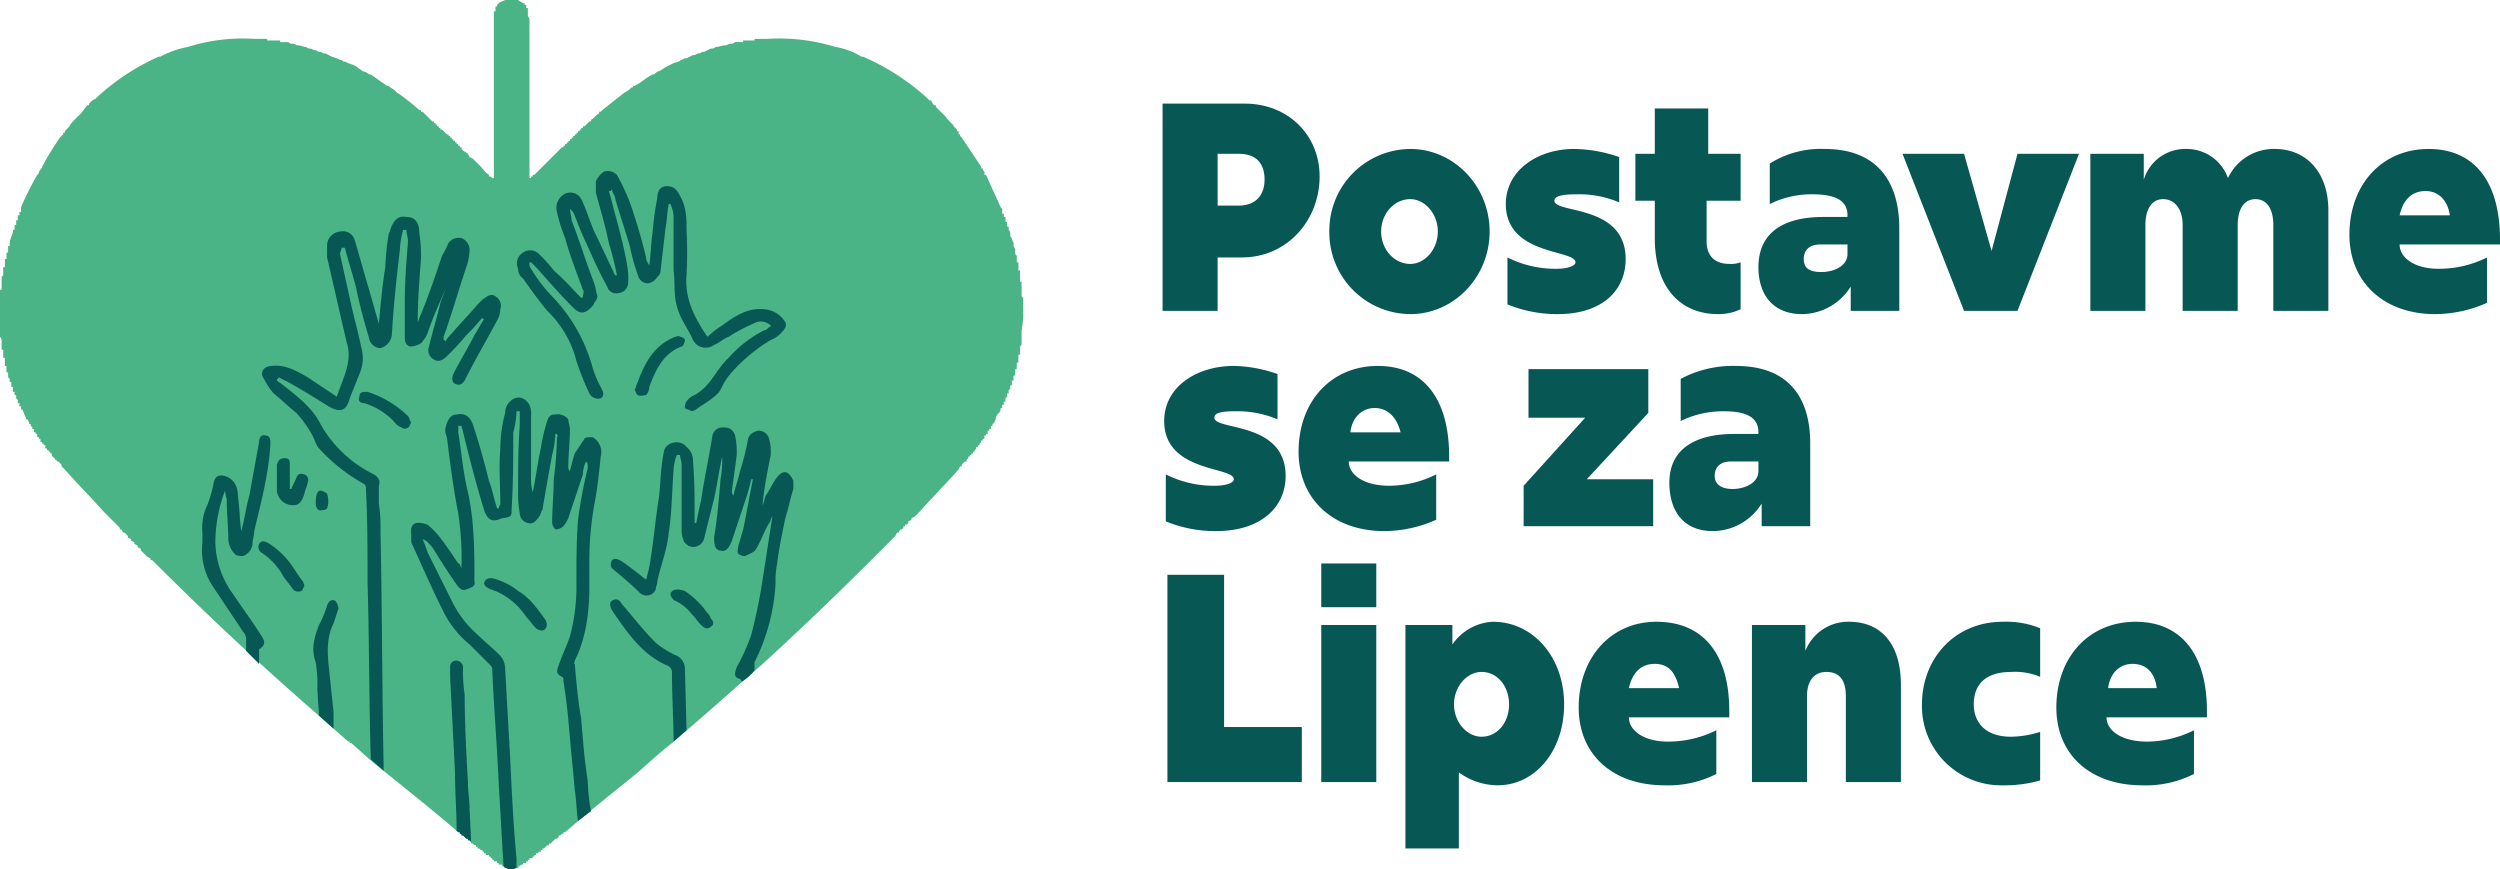 <?xml version="1.0" encoding="UTF-8"?> <svg xmlns="http://www.w3.org/2000/svg" id="logo_zakladni" width="480.388" height="167.078" viewBox="0 0 480.388 167.078"><path id="Path_506" data-name="Path 506" d="M96.475,163.033h.311l.311.311h.311v.311h.311v.311h.311v.311h.622v.311h.311v.311h.311v.311h.311v.311h.622v.311h.311v.311h.622c0,.311.311.311.622.622.311,0,.622.311.933.311h.622a3.134,3.134,0,0,1,.933-.311c0-.311.311-.311.622-.622h.311v-.311h.622v-.311h.311v-.311h.311V164.9h.622v-.311h.311v-.311h.311v-.311h.311l.311-.311h.311v-.311h.311v-.311h.311l.311-.311h0l.311-.311h.311V162.1h.311l.311-.311h0l.311-.311h0l.311-.311h.311l.311-.311h0v-.311h.311l.311-.311h.311v-.311h.311c4.667-4.045,9.023-7.467,14-11.512,2.489-2.178,3.734-3.422,6.534-5.6h0l.311-.311h0c8.089-6.845,12.756-11.2,16.8-14.623,7.156-6.534,14.312-13.379,21.157-20.224h0l.311-.311.311-.311h0l.622-.622h0l.622-.622.311-.311.311-.311h0l.311-.311h0l.311-.311.311-.311.311-.311.311-.311h0l.311-.311h0l.311-.311.311-.622h.311l.311-.622h.311l.311-.311v-.311h.311v-.311h.311l.311-.311h0v-.311l.622-.311v-.311l.622-.311.311-.311.311-.311.311-.311c2.489-2.8,4.978-5.289,7.467-8.089h0l.311-.622h.311v-.311h0l.622-.622h.311v-.311h0l.311-.311h0v-.311h.311v-.311h.311v-.311h.311v-.311h.311v-.311h0l.311-.311h0v-.311h.311v-.311h.311V85.25h0l.311-.311h0v-.311h.311v-.311h.311v-.311h0v-.311h.311v-.311h.311v-.311h0v-.311h.311V82.45h.311v-.311h0v-.311h.311v-.311h0l.311-.311h0l.311-.622h0v-.311l.311-.622h0c.311-.311.622-.622.622-.933h0v-.311h.311v-.311h0v-.311h.311v-.311h0v-.311h.311V76.85h0v-.311h0l.311-.311h0v-.311h0v-.311h.311v-.311h0v-.311h0l.311-.311h0V74.36h0v-.311h.311v-.622h0v-.311h.311V72.8h0v-.622h.311v-.311h0V71.56h0v-.311h0v-.311h.311v-.311h0v-.311h0V70h0v-.311h.311v-.311h0v-.311h0V68.76h0v-.311h0v-.311h.311v-.311h0v-.311h0V67.2h0v-.311h0v-.311h0l.311-.311h0V65.96h0v-.311h0V63.471a17.74,17.74,0,0,0,.311-4.045h0v-.311h0V58.8h0v-.311h0v-.311h0v-.311h0v-.311h0v-.311h0l-.311-.311h0v-.311h0v-.311h0V56h0v-.311h0v-.311h0V55.07h0v-.311h0v-.311h0v-.311H200.7v-.311h0v-.311h0V53.2h0v-.311h0v-.311h0V52.27h0v-.311h-.311v-.311h0v-.311h0v-.311h0v-.311h0V50.4h-.311v-.311h0v-.311h0v-.622h0l-.311-.311h0v-.311h0v-.311h0v-.311h0l-.311-.622h0v-.311h0V46.67h0c-.311-.622-.311-.933-.622-1.245h0c0-.622,0-.933-.311-1.245h0V43.87h0v-.311h-.311v-.311h0v-.311h0v-.311H197.9v-.311h0V42h0v-.311h-.311v-.311h0v-.311h-.311v-.311h0v-.622h0l-.311-.311h0c-.933-2.178-1.867-4.045-2.8-6.223h-.311v-.311h0V32.98l-.311-.311h0v-.311h-.311v-.311h0l-3.734-5.6h0l-.311-.311h0v-.311h-.311v-.311h0V25.2h-.311v-.311h0l-.311-.311h0l-.311-.311c0-.311-.933-.933-1.556-1.867l-1.867-1.867v-.311h-.311l-.311-.311h0l-.311-.622h-.311l-.311-.311h0l-.311-.311a44.922,44.922,0,0,0-12.134-7.778h-.311a13.747,13.747,0,0,0-4.978-1.867,36.8,36.8,0,0,0-13.068-1.556h-2.489v.311H147.5v.311h-1.556a1.143,1.143,0,0,1-.933.311h0c-.311,0-.622.311-.933.311h0c-.622,0-1.245.311-1.867.311h0a1.143,1.143,0,0,1-.933.311h0l-.622.311h0l-.622.311h-.311l-.622.311h-.311l-.622.311h-.311l-.622.311h0l-.622.311H136.3l-.622.311h0c-.311,0-.311.311-.622.311h0l-.933.311h0l-.622.311h0l-.622.311h0c-.622.311-.933.622-1.556.933h0c-.311,0-.622.311-.933.622h-.311c-1.245.622-2.178,1.556-3.422,2.178h-.311V16.8h-.311a4.3,4.3,0,0,1-1.245.933c-1.245.933-2.8,2.178-4.356,3.422h0l-.311.311h-.311v.311h0c-.622.311-.933.933-1.556,1.245v.311h-.311l-.311.311h0l-.311.311h0l-.311.311H116.7v.311h-.311v.311h-.311V25.2h-.311v.311h-.311v.311h-.311v.311h-.311v.311h-.311v.311h-.311v.311H113.9v.311h-.311v.311h-.311V28h-.311v.311h-.311l-.311.311h0l-.311.311h0l-.622.622h0l-.622.622h0l-.311.311h0l-.311.311h0l-.933.933h0l-.311.311L107.364,33.6h-.311v.311h0c-.311,0-.311,0-.311.311h-.311v-.311h0V32.047h0v-.622h0v-.311h0V30.8h0v-.311h0V4.667h0V4.356h0V4.045h0a1.143,1.143,0,0,0-.311-.933h0V2.8h0V2.489h0V2.178h0V1.867h0V1.556h-.311V1.245h0V.933H105.5V.622h-.311c-.311-.311-.622-.311-.933-.622h-2.489c-.622.311-.933.311-1.245.622h0l-.311.311h0v.311H99.9v.311h0v.311h0v.311h-.311v.311h0V2.8h0v.311h0v.933h0v.311h0v.311h0V30.491h0V30.8h0v.311h0v.311h0v.622h0v1.867h0v.311h-.311c-.311-.311-.311-.311-.622-.311V33.6h0c-.622-.311-1.245-1.245-1.556-1.556l-.311-.311h0l-.933-.933h0l-.311-.311h0l-.622-.311h0l-.311-.622h0l-.933-.622h0l-.311-.311h0v-.311h-.311V28h-.311v-.311H92.43V27.38h-.311v-.311h-.311v-.311H91.5v-.311h-.311v-.311h-.311v-.311h-.311l-.311-.311h0l-.311-.311h0l-.311-.311h-.311v-.311h-.311v-.311H88.7v-.311h-.311v-.311h-.311v-.311h-.311l-.311-.311-1.245-1.245h0l-.311-.311h-.311v-.311h-.311a41.828,41.828,0,0,0-4.356-3.422,4.3,4.3,0,0,0-1.245-.933h0l-.311-.311h-.311c-.933-.622-2.178-1.556-3.111-2.178h-.311a2.359,2.359,0,0,0-1.245-.622h0c-.311-.311-.933-.622-1.245-.933h0l-.622-.311h0l-.933-.311h0l-.622-.311H70.65l-.311-.311h-.311l-.622-.311h0l-.933-.311h0l-.622-.311h0l-.622-.311h-.311l-.622-.311h-.311l-.622-.311H65.05l-.622-.311h0a1.143,1.143,0,0,1-.933-.311h0c-.622,0-.933-.311-1.556-.311h0c-.311,0-.622-.311-.933-.311h0a1.143,1.143,0,0,1-.933-.311H58.516V7.778H56.027V7.467H53.538A35.094,35.094,0,0,0,40.781,9.023a17.968,17.968,0,0,0-5.289,1.867h-.311a43.287,43.287,0,0,0-11.823,7.778l-.311.311h0l-.622.311h0l-.622.622h0v.311h-.311l-.311.311A8.249,8.249,0,0,1,19.624,22.4c-.933.933-1.556,1.556-1.556,1.867l-.311.311h0l-.311.311h0l-.311.311h0v.311h-.311v.311h0l-.311.311h0l-.311.311h0a54.119,54.119,0,0,0-3.422,5.6h0v.311h-.311v.311h0l-.311.311v.311h0l-.311.311h0a58.014,58.014,0,0,0-3.111,6.223h0v.311h0v.622H8.424v.311h0v.311H8.113v.311h0V42h0v.311H7.8v.311h0v.311h0v.311H7.49v.311h0v.311h0v.311H7.179a2.352,2.352,0,0,1-.311,1.245h0c0,.311-.311.622-.311,1.245h0v.311h0v.311H6.246v.622h0v.311h0v.311H5.935v.311h0v.933H5.623v.311h0V50.4h0v.311h0v.311h0v.311H5.312v.311h0v.311h0v.311h0v.311h0v.311h0L5,53.2H5v.311H5v.311H5v.311H5v.311H5v.311H5v.311H5v.311H5v.311H4.69V56h0v.311h0v.311h0v.311h0v.311h0v.311h0v.311h0v.311h0v.311h0V58.8h0v.311h0v.311h0v5.289A1.143,1.143,0,0,1,5,65.649H5v.311H5v.311H5v.311H5v.311H5V67.2h.311v.311h0v.311h0v.311h0v.311h0v.311h.311v.311h0v.311h0v.311h0V70h0v.311h.311v.311h0v.311h0v.311h0v.311h.311v.311h0v.311h0v.311l.311.311h0v.311h0v.311h.311v.622h0v.311h.311v.311h0v.311h0v.311H7.49v.311h0v.311H7.8v.311h0v.311h0l.311.311h0v.311h0v.311h.311v.311h0v.311h.311v.311h0v.311h.311c0,.311.311.622.311.933h0l.311.622v.311h.311l.311.622h0v.311H10.6v.311h0l.311.311h0v.311h.311v.311h0v.311h.311v.311h.311v.311h0v.311h.311v.311h.311v.311h0v.311h.311v.311h.311v.311H13.4v.311h0v.311h.311v.311h.311v.311h.311v.311h.311v.311h0v.311h.311v.311h.311v.311h.311v.311h.311l.622.622h0v.311h0l.622.622h0c2.489,2.8,4.978,5.289,7.467,8.089l.311.311.311.311.311.311.311.311.311.311.311.311.311.311h0l.311.311h0l.311.311h0l.311.311v.311h.311l.311.622h.311l.622.622v.311h0l.622.311h0v.311l.622.311v.311l.622.311h0v.311h0l.622.311v.311l.622.622h0l.622.622h0l.622.311v.311h.311c6.845,6.845,14,13.69,21.157,20.224,3.734,3.422,8.712,7.778,16.49,14.623h.311v.311h.311c2.489,2.178,3.734,3.422,6.534,5.6,4.978,4.045,9.334,7.467,14,11.512h.311v.311h.311v.311h.311l.311.311h0l.311.311h.311v.311h.311l.311.311h0v.311h.311l.311.311h.311v.311h.311v.311Z" transform="translate(-4.69 0)" fill="#4ab486"></path><g id="Group_153" data-name="Group 153" transform="translate(38.809 19.912)"><g id="Group_146" data-name="Group 146" transform="translate(184.584)"><g id="Group_142" data-name="Group 142"><g id="Group_140" data-name="Group 140"><path id="Path_507" data-name="Path 507" d="M11.87.64H27.738c8.089,0,14.312,5.912,14.312,14,0,8.4-6.223,15.557-14.934,15.557H22.449V40.465H11.87V.64h0Zm14.623,19.6c3.422,0,4.978-2.178,4.978-4.978,0-3.111-1.556-4.978-4.978-4.978H22.448v9.956Z" transform="translate(-11.87 -0.64)" fill="#075855"></path><path id="Path_508" data-name="Path 508" d="M12.9,16.788A15.67,15.67,0,0,1,28.457.92C36.857.92,43.7,8.076,43.7,16.788S36.857,32.655,28.457,32.655A15.67,15.67,0,0,1,12.9,16.788ZM28.457,23.01c2.8,0,5.289-2.8,5.289-6.223s-2.489-6.223-5.289-6.223c-3.111,0-5.6,2.8-5.6,6.223S25.345,23.01,28.457,23.01Z" transform="translate(19.147 7.792)" fill="#075855"></path><path id="Path_509" data-name="Path 509" d="M14.3,30.789V21.766a20.482,20.482,0,0,0,9.334,2.178c2.489,0,3.734-.622,3.734-1.245,0-2.489-13.379-1.245-13.379-11.2C13.99,4.965,20.213.92,27.058.92a26.993,26.993,0,0,1,8.712,1.556v8.712A19.615,19.615,0,0,0,27.68,9.632c-2.8,0-4.356.311-4.356,1.245,0,2.489,13.69.622,13.69,11.2,0,5.912-4.356,10.578-13.068,10.578A25.151,25.151,0,0,1,14.3,30.789h0Z" transform="translate(51.97 7.792)" fill="#075855"></path><path id="Path_510" data-name="Path 510" d="M30.658,40.184c-6.845,0-12.134-4.667-12.134-14.623V18.4H14.79V9.382h3.734V.67H28.791V9.382h6.223V18.4H28.48v7.778c0,2.8,1.556,4.356,4.356,4.356a5.3,5.3,0,0,0,2.178-.311V39.25a9.938,9.938,0,0,1-4.356.933h0Z" transform="translate(76.061 0.263)" fill="#075855"></path><path id="Path_511" data-name="Path 511" d="M33.285,27.366a11.132,11.132,0,0,1-9.334,5.289c-5.6,0-8.4-3.734-8.4-9.023,0-6.534,4.667-9.645,12.445-9.645h4.667v-.311c0-2.8-2.178-4.045-6.845-4.045A18.153,18.153,0,0,0,17.728,11.5V3.72A18.448,18.448,0,0,1,28.306.92c10.267,0,14.312,6.534,14.312,15.245V32.033H33.285V27.366Zm-5.6-2.8c2.489,0,4.978-1.245,4.978-3.422V19.277H27.373c-1.867,0-3.111.933-3.111,2.8s1.245,2.489,3.422,2.489h0Z" transform="translate(98.947 7.792)" fill="#075855"></path><path id="Path_512" data-name="Path 512" d="M16.44.95H28.263l5.289,18.668L38.53.95H50.353L38.53,31.13H28.263Z" transform="translate(125.747 8.695)" fill="#075855"></path><path id="Path_513" data-name="Path 513" d="M49.336,10.565c-2.178,0-3.422,1.867-3.422,4.978v16.49H35.335V15.543c0-3.111-1.556-4.978-3.734-4.978s-3.422,1.867-3.422,4.978v16.49H17.6V1.853H27.867V6.832A8.3,8.3,0,0,1,35.957.92a8.42,8.42,0,0,1,8.089,5.6A9.7,9.7,0,0,1,53.069.92c5.912,0,10.267,4.356,10.267,11.823v19.29H52.758V15.543c0-3.111-1.245-4.978-3.423-4.978h0Z" transform="translate(160.679 7.792)" fill="#075855"></path><path id="Path_514" data-name="Path 514" d="M19.2,17.41C19.2,7.765,25.423.92,34.445.92c8.712,0,13.69,6.223,13.69,17.423v.933H28.845c0,2.489,2.8,4.667,7.467,4.667a20.661,20.661,0,0,0,9.334-2.178v8.712a24.676,24.676,0,0,1-9.956,2.178c-9.956,0-16.49-6.223-16.49-15.245Zm19.29-3.734c-.311-2.489-1.867-4.667-4.667-4.667s-4.356,1.867-4.978,4.667Z" transform="translate(208.86 7.792)" fill="#075855"></path></g><g id="Group_141" data-name="Group 141" transform="translate(0.311 50.403)"><path id="Path_515" data-name="Path 515" d="M12.191,32.129V23.106a20.482,20.482,0,0,0,9.334,2.178c2.489,0,3.734-.622,3.734-1.245,0-2.489-13.379-1.245-13.379-11.2C11.88,6.3,18.1,2.26,25.259,2.26a26.676,26.676,0,0,1,8.4,1.556v8.712a19.615,19.615,0,0,0-8.089-1.556c-2.8,0-4.045.311-4.045,1.245,0,2.489,13.69.622,13.69,11.2C35.215,29.328,30.548,34,21.836,34a25.151,25.151,0,0,1-9.645-1.867h0Z" transform="translate(-11.88 -2.26)" fill="#075855"></path><path id="Path_516" data-name="Path 516" d="M12.71,18.75c0-9.645,6.223-16.49,15.245-16.49,8.712,0,13.69,6.223,13.69,17.423v.933H22.355c0,2.489,2.8,4.667,7.778,4.667a20.319,20.319,0,0,0,9.023-2.178v8.712A24.676,24.676,0,0,1,29.2,34c-9.956,0-16.49-6.223-16.49-15.245Zm19.6-3.734c-.622-2.489-2.178-4.667-4.978-4.667-2.489,0-4.356,1.867-4.667,4.667h9.645Z" transform="translate(13.114 -2.26)" fill="#075855"></path></g></g><g id="Group_145" data-name="Group 145" transform="translate(0.933 50.403)"><g id="Group_143" data-name="Group 143" transform="translate(68.449)"><path id="Path_517" data-name="Path 517" d="M14.1,24.681,25.923,11.614H15.033V2.28H38.057v8.4L26.234,23.437H38.991V32.46H14.1Z" transform="translate(-14.1 -1.658)" fill="#075855"></path><path id="Path_518" data-name="Path 518" d="M32.735,28.706A11.132,11.132,0,0,1,23.4,34c-5.6,0-8.4-3.734-8.4-9.334,0-6.223,4.667-9.334,12.445-9.334h4.667v-.311c0-2.8-2.178-4.045-6.534-4.045a18.525,18.525,0,0,0-8.4,1.867V4.749A21.266,21.266,0,0,1,27.756,2.26c10.578,0,14.312,6.534,14.312,14.934V33.062H32.734V28.706h0Zm-5.6-2.8c2.489,0,4.978-1.245,4.978-3.422V20.617H26.823c-1.867,0-3.111.933-3.111,2.8,0,1.556,1.245,2.489,3.422,2.489h0Z" transform="translate(13.002 -2.26)" fill="#075855"></path></g><g id="Group_144" data-name="Group 144" transform="translate(0 37.958)"><path id="Path_519" data-name="Path 519" d="M11.9,3.55H22.79V32.8H37.724V43.375H11.9Z" transform="translate(-11.9 -1.372)" fill="#075855"></path><path id="Path_520" data-name="Path 520" d="M12.85,3.48H23.428v8.4H12.85Zm0,11.823H23.428v30.18H12.85Z" transform="translate(16.708 -3.48)" fill="#075855"></path><path id="Path_521" data-name="Path 521" d="M13.37,4.462h9.023V8.2A10.05,10.05,0,0,1,30.171,3.84c7.778,0,13.69,6.845,13.69,15.868S38.261,35.264,31.1,35.264a12.659,12.659,0,0,1-7.467-2.489V47.4H13.37V4.462h0ZM27.993,25.93c3.111,0,5.289-2.8,5.289-6.223s-2.178-6.223-5.289-6.223c-2.8,0-5.289,2.8-5.289,6.223S25.193,25.93,27.993,25.93Z" transform="translate(32.366 7.361)" fill="#075855"></path><path id="Path_522" data-name="Path 522" d="M14.44,20.33c0-9.645,6.223-16.49,14.934-16.49,9.023,0,14,6.223,14,17.112V22.2H24.085c0,2.489,2.8,4.667,7.467,4.667a20.661,20.661,0,0,0,9.334-2.178v8.4a20.426,20.426,0,0,1-9.956,2.178c-9.956,0-16.49-5.912-16.49-14.934ZM33.73,16.6c-.622-2.8-1.867-4.667-4.667-4.667S24.707,13.8,24.085,16.6Z" transform="translate(64.588 7.361)" fill="#075855"></path><path id="Path_523" data-name="Path 523" d="M29.822,13.485c-2.489,0-3.734,1.867-3.734,4.667v16.49H15.51V4.462H25.777V9.44a8.827,8.827,0,0,1,8.4-5.6c6.223,0,9.956,4.356,9.956,12.134V34.642H33.556V18.152q0-4.667-3.734-4.667Z" transform="translate(96.809 7.361)" fill="#075855"></path><path id="Path_524" data-name="Path 524" d="M16.56,19.708C16.56,11,22.783,3.84,32.117,3.84a17.292,17.292,0,0,1,7.156,1.245v9.334a12.476,12.476,0,0,0-5.6-.933c-4.978,0-7.156,2.489-7.156,6.223,0,3.422,2.178,6.223,7.156,6.223a19.148,19.148,0,0,0,5.6-.933v9.334a24.942,24.942,0,0,1-7.156.933A15.212,15.212,0,0,1,16.56,19.708Z" transform="translate(128.427 7.361)" fill="#075855"></path><path id="Path_525" data-name="Path 525" d="M17.39,20.33c0-9.645,6.223-16.49,15.245-16.49,8.712,0,13.69,6.223,13.69,17.112V22.2H27.035c0,2.489,2.8,4.667,7.778,4.667a20.319,20.319,0,0,0,9.023-2.178v8.4a20.426,20.426,0,0,1-9.956,2.178c-9.956,0-16.49-5.912-16.49-14.934ZM36.68,16.6c-.311-2.8-1.867-4.667-4.667-4.667-2.489,0-4.356,1.867-4.667,4.667Z" transform="translate(153.421 7.361)" fill="#075855"></path></g></g></g><g id="Group_152" data-name="Group 152" transform="translate(0 12.945)"><g id="Group_147" data-name="Group 147" transform="translate(0 50.775)"><path id="Path_526" data-name="Path 526" d="M14.421,44.13l2.489,2.489v-2.8c1.556-.933.933-1.867.311-2.8-1.556-2.489-3.422-4.978-5.289-7.778a17.406,17.406,0,0,1-3.422-9.956,28.184,28.184,0,0,1,1.867-9.956,6.33,6.33,0,0,0,.311,1.556c0,2.8.311,5.289.311,7.778a4.32,4.32,0,0,0,1.556,3.111c.311,0,1.245.311,1.556,0a2.771,2.771,0,0,0,1.556-2.489c0-.622.311-1.245.311-2.178,1.245-5.289,2.8-10.89,3.111-16.8,0-.622,0-1.556-.933-1.556-.933-.311-1.245.622-1.245,1.245L15.043,14.262c-.622,2.178-.933,4.667-1.556,6.845-.311-2.178-.311-4.356-.622-6.534,0-1.867-.622-3.422-2.489-4.045-1.245-.311-1.867,0-2.178,1.245a22.918,22.918,0,0,1-1.245,4.356,10.059,10.059,0,0,0-.933,5.289v1.867A12.689,12.689,0,0,0,8.2,32l5.6,8.4a2.359,2.359,0,0,1,.622,1.245V44.13Z" transform="translate(-5.937 -2.688)" fill="#075855"></path><path id="Path_527" data-name="Path 527" d="M7.709,25.913l2.8,2.489V25.291c-.311-3.111-.622-5.912-.933-9.023-.311-2.8-.311-5.6.933-8.089l.933-2.8a2.377,2.377,0,0,0-.622-1.556c-.622-.311-1.245,0-1.556.933A19.032,19.032,0,0,1,7.709,8.49c-.933,2.489-1.556,4.667-.622,7.156A28.467,28.467,0,0,1,7.4,20.935l.311,4.978Z" transform="translate(14.775 27.974)" fill="#075855"></path><path id="Path_528" data-name="Path 528" d="M6.415,3.859a1.368,1.368,0,0,0,.311,1.556,12.474,12.474,0,0,1,4.356,4.667c.622.933,1.245,1.556,1.867,2.489a1.368,1.368,0,0,0,1.556.311c.311,0,.311-.622.622-.933a3.134,3.134,0,0,0-.311-.933c-1.245-1.556-2.178-3.422-3.422-4.667a14.969,14.969,0,0,0-3.422-2.8C7.348,3.237,6.726,3.237,6.415,3.859Z" transform="translate(4.558 17.049)" fill="#075855"></path><path id="Path_529" data-name="Path 529" d="M7.885,6.764a1.143,1.143,0,0,0,.933-.311,4.289,4.289,0,0,0,0-2.8A2.359,2.359,0,0,0,7.573,3.03C6.64,3.03,6.64,4.9,6.64,5.519,6.64,6.452,7.262,7.075,7.885,6.764Z" transform="translate(15.222 7.61)" fill="#075855"></path><path id="Path_530" data-name="Path 530" d="M7.956,2.83c-.933,0-1.245.311-1.556,1.245V9.053a3.069,3.069,0,0,0,3.111,2.8c.933,0,1.556-.311,2.178-2.178,0-.311.622-1.867.622-2.178a1.136,1.136,0,0,0-.622-1.556c-.933-.311-1.245,0-1.556.622,0,.311-.933,1.867-.933,2.178H8.889V4.075c0-.622,0-1.245-.933-1.245Z" transform="translate(7.995 1.588)" fill="#075855"></path></g><g id="Group_148" data-name="Group 148" transform="translate(11.533 8.775)"><path id="Path_531" data-name="Path 531" d="M27.215,105.626,29.7,107.8c-.311-14-.311-32.358-.622-46.048a30.186,30.186,0,0,0-.311-5.289V53.045c.311-.933,0-1.556-.933-2.178A23.621,23.621,0,0,1,17.57,41.222c-1.556-3.111-4.356-5.289-7.156-7.467-.311-.311-.933-.622-1.245-.933,0-.311.311-.311.311-.622l1.867.933c2.8,1.556,5.289,3.111,7.778,4.667,2.178,1.245,3.422.933,4.045-1.556l1.867-4.667a7.651,7.651,0,0,0,.311-5.289c-.622-3.111-1.556-6.223-2.178-9.334L21.3,8.553c0-.311.311-.933.311-1.245h.622c.622,2.489,1.556,5.289,2.178,7.778.622,3.111,1.556,6.534,2.489,9.645A2.273,2.273,0,0,0,29.082,26.6,3.014,3.014,0,0,0,31.26,24.11c.311-5.6.933-11.2,1.556-16.49a15.617,15.617,0,0,1,.622-3.734h.622c0,.622.311,1.556.311,2.178-.311,3.734-.622,7.778-.622,11.512v7.156c0,.622.311,1.556,1.245,1.556a4.422,4.422,0,0,0,1.867-.622A6.509,6.509,0,0,0,38.1,23.8c.933-2.8,2.178-5.6,3.422-8.4h0c-.311.933-.622,1.556-.933,2.489-.622,2.8-1.556,5.6-2.178,8.4a1.96,1.96,0,0,0,.933,2.489c.933.622,1.867,0,2.489-.622a47.85,47.85,0,0,0,3.734-4.045,34.063,34.063,0,0,0,3.111-3.422c0,.311,0,.311.311.311-.622.933-1.245,2.178-1.867,3.111-1.245,2.489-2.8,4.978-4.045,7.467-.311.622-.311,1.556.311,1.867s1.245.311,1.867-.622c1.867-3.734,4.045-7.467,6.223-11.512a4.5,4.5,0,0,0,.622-2.178,2.085,2.085,0,0,0-.933-2.489c-.933-.622-1.556,0-2.489.622l-.933.933c-1.556,1.867-3.422,3.734-4.978,5.6a6.786,6.786,0,0,0-1.245,1.556.3.3,0,0,0-.311-.311v-.622c1.556-4.356,2.8-8.712,4.356-13.379a11.053,11.053,0,0,0,.622-3.111,2.464,2.464,0,0,0-1.556-2.489,2.58,2.58,0,0,0-2.489.933A18.477,18.477,0,0,1,40.9,8.864c-1.245,3.734-2.489,7.467-4.045,11.2-.311.622-.311.933-.622,1.556,0-4.045.311-8.089.622-12.134a26.763,26.763,0,0,0-.311-4.978c0-2.178-.933-3.111-2.489-3.111-1.556-.311-2.489.622-3.111,2.489,0,.311-.311.622-.311.933a46.761,46.761,0,0,0-.622,6.223c-.622,3.734-.933,7.467-1.245,10.89L26.9,15.4c-.933-3.111-1.867-6.534-2.8-9.645A2.366,2.366,0,0,0,21.3,4.2,2.724,2.724,0,0,0,18.815,7V9.175c1.245,5.289,2.489,10.89,3.734,16.179,1.245,3.734-.622,6.845-1.867,10.578l-5.6-3.734c-2.178-1.245-4.356-2.489-6.845-2.178-1.556,0-2.489,1.245-1.556,2.489a14.61,14.61,0,0,0,1.867,2.8c1.556,1.245,2.8,2.489,4.356,3.734A22.085,22.085,0,0,1,16.014,43.4c.622,1.245.622,1.867,1.556,2.8a33.953,33.953,0,0,0,8.4,6.534,1.143,1.143,0,0,1,.311.933c.311,5.912.311,11.823.311,18.046C26.9,81.358,26.9,95.67,27.215,105.626Z" transform="translate(-6.308 -1.338)" fill="#075855"></path><path id="Path_532" data-name="Path 532" d="M8.714,36.749l.311.311h.311v.311h.311v.311h.311l.311.311h0l.311.311h.311v.311H11.2l.311.311h0L11.2,32.393c0-1.556-.311-3.111-.311-4.978-.311-5.6-.622-11.2-.622-16.8a28.467,28.467,0,0,1-.311-5.289A1.338,1.338,0,0,0,8.715,4.08,1.14,1.14,0,0,0,7.47,5.325V7.191c.311,6.223.622,12.134.933,18.357,0,3.734.311,7.467.311,11.2Z" transform="translate(28.683 81.229)" fill="#075855"></path><path id="Path_533" data-name="Path 533" d="M8.579,2.42c-.933,0-1.556,0-1.556.933-.311.622,0,1.245.933,1.245a13.217,13.217,0,0,1,5.289,3.111c.622.622.933,1.245,1.867,1.556a.946.946,0,0,0,1.245,0c.311,0,.311-.622.622-.933-.311-.311-.311-.933-.622-1.245A20.029,20.029,0,0,0,8.579,2.42Z" transform="translate(11.706 31.241)" fill="#075855"></path></g><g id="Group_149" data-name="Group 149" transform="translate(78.44 49.281)"><path id="Path_534" data-name="Path 534" d="M33.586,51.488a8.387,8.387,0,0,0,2.489-2.178V47.754A38.359,38.359,0,0,0,40.12,32.509a15.148,15.148,0,0,1,.311-3.734c.311-2.8.933-5.6,1.556-8.712.622-1.867.933-3.734,1.556-5.6V12.907c-.933-2.178-2.178-2.178-3.422-.311-.622.933-1.245,2.178-1.867,3.111-.311.622-.311,1.245-.622,1.867v-.311c.311-3.111.933-6.223,1.556-9.334a9.592,9.592,0,0,0-.311-3.111A2.073,2.073,0,0,0,36.7,3.262c-.933.311-1.556.622-1.867,1.556a45.486,45.486,0,0,1-1.556,6.223c-.311,1.556-.933,3.111-1.245,4.667a1.143,1.143,0,0,1-.311-.933c.311-2.178.622-4.356.933-6.845A15.148,15.148,0,0,0,32.342,4.2,2.073,2.073,0,0,0,30.164,2.64,1.99,1.99,0,0,0,27.986,4.2c-.622,4.045-1.556,8.089-2.178,12.445-.311,1.245-.622,2.8-.933,4.356h-.311V19.752c0-3.422,0-6.845-.311-10.578a3.378,3.378,0,0,0-1.245-2.8c-1.245-1.556-4.045-.933-4.356.933-.622,3.111-.622,5.912-.933,8.712-.622,3.734-.933,7.467-1.556,11.512a27.613,27.613,0,0,1-.933,4.356c-1.556-1.245-2.8-2.178-4.045-3.111-.933-.622-1.867-1.245-2.489-.622a1.413,1.413,0,0,0,0,1.556c1.867,1.556,3.734,3.111,5.289,4.667a1.908,1.908,0,0,0,3.111-.622c0-.622.311-.933.311-1.556.622-3.111,1.867-5.912,2.178-9.334.622-3.734.622-8.089.933-12.134a9.084,9.084,0,0,1,.622-2.8h.622c0,.622.311,1.245.311,1.867V22.241a3.946,3.946,0,0,0,.311,1.867c0,.622.622.933.933,1.245A2.148,2.148,0,0,0,26.43,23.8L28.3,16.33c.622-2.8.933-5.289,1.556-8.089a20.541,20.541,0,0,1-.311,4.356c-.311,3.734-.622,7.467-1.245,11.2,0,1.556.311,2.489,1.245,2.489.933.311,1.556-.311,2.178-1.867l2.8-8.4c.311-.933.622-2.178.933-3.422h.311c-.622,3.111-1.245,6.534-1.867,9.645-.311.933-.622,2.178-.933,3.111,0,.311-.311,1.245,0,1.556s1.245.622,1.556.311c.622-.311,1.556-.622,1.867-1.245.933-1.556,1.556-3.422,2.489-4.978.311-.311.311-.933.622-1.245L37.631,31.886a105.851,105.851,0,0,1-2.178,10.578,37.794,37.794,0,0,1-2.8,6.223c-.311.933-.622,1.867.311,2.178a.669.669,0,0,1,.622.622Z" transform="translate(-8.337 -2.64)" fill="#075855"></path><path id="Path_535" data-name="Path 535" d="M20.641,31.028h0L23.13,28.85l-.311-11.823a2.771,2.771,0,0,0-1.556-2.489,17.64,17.64,0,0,1-4.045-2.489c-2.489-2.489-4.356-4.978-6.534-7.467-.311-.622-.933-1.245-1.867-.622-.622.311-.311,1.245,0,1.867,2.8,4.045,5.6,8.4,10.578,10.578a1.437,1.437,0,0,1,.933,1.556c0,4.356.311,8.712.311,13.068Z" transform="translate(-8.458 29.332)" fill="#075855"></path><path id="Path_536" data-name="Path 536" d="M15.364,7.342A17.7,17.7,0,0,0,11.63,3.919c-.933-.311-2.489-.622-2.8.622,0,.311.622,1.245.933,1.245a8.685,8.685,0,0,1,3.111,2.489c.933.933.933,1.245,1.867,2.178.622.622,1.245.933,1.867.311.622-.311.622-.933,0-1.556-.311-.933-.933-1.245-1.245-1.867Z" transform="translate(2.73 27.505)" fill="#075855"></path></g><g id="Group_150" data-name="Group 150" transform="translate(40.179 43.535)"><path id="Path_537" data-name="Path 537" d="M25,92.518l.311.311c.311,0,.622.311.933.311h.622a1.086,1.086,0,0,1,.622-.311V90.962c-.622-6.534-.933-13.379-1.245-19.912-.311-5.289-.622-10.89-.933-16.49a3.8,3.8,0,0,0-1.245-2.8c-1.245-1.245-2.8-2.489-4.045-3.734a20.3,20.3,0,0,1-4.978-6.534L10.38,32.158a21.441,21.441,0,0,0-.933-2.489c.933.311,1.245.933,1.867,1.556,1.556,2.489,3.111,4.978,4.667,7.156q.933,1.4,1.867.933c.933-.311,1.867-.622,1.556-1.556,0-5.6,0-11.512-1.245-17.112-.933-3.734-1.245-7.778-1.867-11.512V7.89h.622c0,.311.311.933.311,1.245,1.245,4.978,2.489,9.956,4.045,14.934.622,1.867,1.556,2.489,3.422,1.556H25c1.556-.311,1.556-.311,1.556-1.867.311-4.978.311-9.645.311-14.623a15.763,15.763,0,0,0,.622-4.045h.622v2.8C27.8,11.935,27.8,15.98,27.8,20.335a22.041,22.041,0,0,0,.311,4.356,1.972,1.972,0,0,0,1.556,1.867c.933.311,1.556-.311,2.178-1.245.311-.311.311-.933.622-1.245.622-3.734,1.245-7.156,1.867-10.578a18.209,18.209,0,0,0,.622-4.045h.311c0,.311.311.311,0,.622a70.789,70.789,0,0,1-.622,8.089c0,2.8-.311,5.6-.311,8.4a2.359,2.359,0,0,0,.622,1.245,2.377,2.377,0,0,0,1.556-.622,6.8,6.8,0,0,0,.933-1.556l2.8-8.4a5.861,5.861,0,0,1,.622-2.489c.311.311.311.622.311,1.245a94.224,94.224,0,0,0-1.867,9.956C39,29.981,39,34.025,39,38.07A37.159,37.159,0,0,1,37.76,48.337c-.622,1.867-1.556,3.734-2.178,5.6-.311.933-.622,1.556.622,2.178.311,0,.311.622.311.933.622,3.734.933,7.156,1.245,10.89.311,3.422.622,6.534.933,9.956.311,1.867.311,4.045.622,5.912L41.8,81.94a38.118,38.118,0,0,1-.622-5.912c-.622-3.734-.933-7.778-1.245-11.823-.622-3.422-.933-6.845-1.245-10.578-.311,0,0-.311,0-.622,2.178-4.356,2.8-9.334,2.8-14.312V34.025a61.69,61.69,0,0,1,.933-10.89c.622-3.111.933-6.223,1.245-9.334a3.29,3.29,0,0,0-1.556-3.734c-.622,0-1.556,0-1.556.311l-1.867,2.8c-.311.933-.622,2.178-.933,3.422a1.143,1.143,0,0,1-.311-.933c0-2.178.311-4.667.311-7.156,0-.622-.311-1.245-.311-1.867a2.58,2.58,0,0,0-2.489-.933c-.933,0-1.245.311-1.556,1.245a32.549,32.549,0,0,0-1.245,5.289c-.622,2.8-.933,5.6-1.556,8.4a10.584,10.584,0,0,1-.311-3.111V6.023a4.613,4.613,0,0,0-.311-2.178c-.933-1.556-2.489-1.867-3.734-.622A2.825,2.825,0,0,0,25.314,5.4a25.915,25.915,0,0,0-.933,6.845c-.311,3.734,0,7.156,0,10.578,0,.311-.311.622-.311.933h-.311c-.622-1.867-.933-3.734-1.556-5.289-.933-3.734-1.867-7.156-3.111-10.89C18.469,6.023,17.536,5.4,15.98,5.712c-1.245,0-1.867,1.245-2.178,2.8a3.383,3.383,0,0,0,.311,1.556c.622,4.978,1.245,9.956,2.178,14.623a58.634,58.634,0,0,1,.622,10.578c-.311-.622-.311-.933-.622-.933C15.047,32.47,13.8,30.6,12.558,29.047a14.374,14.374,0,0,0-2.178-2.178c-1.867-.622-3.422-.622-3.111,1.867v1.556c1.867,4.045,3.734,8.4,5.912,12.756a19.292,19.292,0,0,0,5.289,6.845L22.2,53.627c.311.311.622.622.622.933.311,7.467.933,14.623,1.245,22.09.311,4.978.622,10.89.933,15.868Z" transform="translate(-7.229 -2.455)" fill="#075855"></path><path id="Path_538" data-name="Path 538" d="M14.214,6.027a12.419,12.419,0,0,0-4.045-2.178c-.622-.311-2.178-.622-2.489.622,0,.622.622.933,1.245,1.245.311,0,.622.311.933.311a13.406,13.406,0,0,1,5.912,4.978c.622.622,1.245,1.556,1.867,2.178.311.311,1.245.622,1.556.311.622-.311.622-1.245.311-1.867-1.556-2.178-3.111-4.356-5.289-5.6Z" transform="translate(6.361 31.143)" fill="#075855"></path></g><g id="Group_151" data-name="Group 151" transform="translate(60.503)"><path id="Path_539" data-name="Path 539" d="M55.425,27.624c-3.111-.311-5.6,1.245-8.089,3.111a17.1,17.1,0,0,0-2.8,2.178,19.054,19.054,0,0,1-1.245-1.867c-1.867-3.111-3.111-6.223-2.8-9.956a81.367,81.367,0,0,0,0-8.712c0-2.178,0-4.356-1.245-6.534C38.623,4.6,38,3.978,36.757,3.978c-1.556,0-1.867,1.245-1.867,2.178A59.7,59.7,0,0,0,33.956,13c-.311,1.867-.311,4.045-.622,6.223-.311-.622-.622-.933-.622-1.556A104.969,104.969,0,0,0,29.6,7.09,40.507,40.507,0,0,0,27.111,1.8a2.42,2.42,0,0,0-2.489-.622,4.573,4.573,0,0,0-1.556,1.867V5.223c.933,3.422,1.867,6.534,2.489,9.645a60.5,60.5,0,0,1,1.556,6.223H26.8a1.086,1.086,0,0,1-.311-.622C25.245,17.979,24,15.179,22.756,12.69c-.933-2.178-1.556-4.356-2.489-6.223a2.375,2.375,0,0,0-3.734-.622A2.985,2.985,0,0,0,15.6,8.956a30.583,30.583,0,0,0,1.556,4.978c.933,3.422,2.178,6.534,3.422,9.956.311.311,0,.933,0,1.245a.3.3,0,0,1-.311.311l-.933-.933a57.5,57.5,0,0,0-4.356-4.356,28.052,28.052,0,0,0-2.8-3.111,2.393,2.393,0,0,0-3.111-.311,2.419,2.419,0,0,0-.933,3.111,2.218,2.218,0,0,0,.933,1.867c1.556,2.178,3.111,4.356,4.667,6.223a20.3,20.3,0,0,1,5.6,9.645A51.877,51.877,0,0,0,21.822,43.8,1.9,1.9,0,0,0,24,44.737c.933-.622.311-1.556,0-2.178a19.032,19.032,0,0,1-1.556-3.734,31.9,31.9,0,0,0-8.089-14,29.712,29.712,0,0,1-3.734-4.978c-.311-.311-.311-.622-.311-1.245h.311l1.245,1.245c2.178,2.489,4.356,4.978,6.845,7.467,1.245,1.245,2.178,1.245,3.422,0,.311-.311.622-.622.622-.933a2.359,2.359,0,0,0,.622-1.245c-.311-.933-.311-1.556-.622-2.489C21.2,18.6,19.955,14.557,18.4,10.512c0-.622-.311-1.556-.311-2.178l.622.622c.933,2.178,1.556,4.045,2.489,5.912,1.245,2.8,2.489,5.6,4.045,8.4a1.77,1.77,0,0,0,2.178,1.245,2.057,2.057,0,0,0,1.867-2.178,15.148,15.148,0,0,0-.311-3.734c-.622-3.422-1.556-6.845-2.489-10.267-.311-1.245-.622-2.489-.933-3.422.311,0,.311,0,.622-.311,0,.622.622,1.245.622,1.867.933,3.111,1.867,5.912,2.8,9.023a37.617,37.617,0,0,0,1.556,5.6,1.972,1.972,0,0,0,1.867,1.556A2.558,2.558,0,0,0,34.89,21.4a1.616,1.616,0,0,0,.622-1.245c.311-2.8.622-5.289.933-8.089.311-1.556.311-3.111.622-4.667h.311A5.861,5.861,0,0,1,38,9.89V20.157c.311,2.489,0,4.667.622,6.845.622,2.489,2.178,4.356,3.111,6.534a2.72,2.72,0,0,0,4.045.933c.933-.311,1.867-1.245,2.8-1.556a34.006,34.006,0,0,1,4.667-2.489,2.789,2.789,0,0,1,3.422.311.3.3,0,0,1-.311.311c-.311.311-.622.622-.933.622a22.5,22.5,0,0,0-6.845,5.289,13.532,13.532,0,0,0-1.867,2.178c-1.556,2.178-2.489,3.734-4.667,4.978a3.106,3.106,0,0,0-1.556,1.245,1.871,1.871,0,0,0-.311,1.245c.311.311.933.311,1.245.622a2.359,2.359,0,0,0,1.245-.622c5.912-3.734,3.422-3.111,6.223-6.534a32.128,32.128,0,0,1,7.778-6.534,5.581,5.581,0,0,0,2.178-1.556c.622-.622.933-1.245.622-1.867a5.142,5.142,0,0,0-4.045-2.489Z" transform="translate(-7.882 -1.056)" fill="#075855"></path><path id="Path_540" data-name="Path 540" d="M18.255,2.836c0-.311-.622-.622-.933-.622-.311-.311-.622,0-.933,0C11.721,4.081,10.166,8.125,8.61,12.481c.311.311.311.933.622.933.311.311,1.245,0,1.556,0a2.377,2.377,0,0,0,.622-1.556c1.245-3.422,2.8-6.534,6.223-7.778.311,0,.622-.933.622-1.245Z" transform="translate(14.042 29.644)" fill="#075855"></path></g></g></g></svg> 